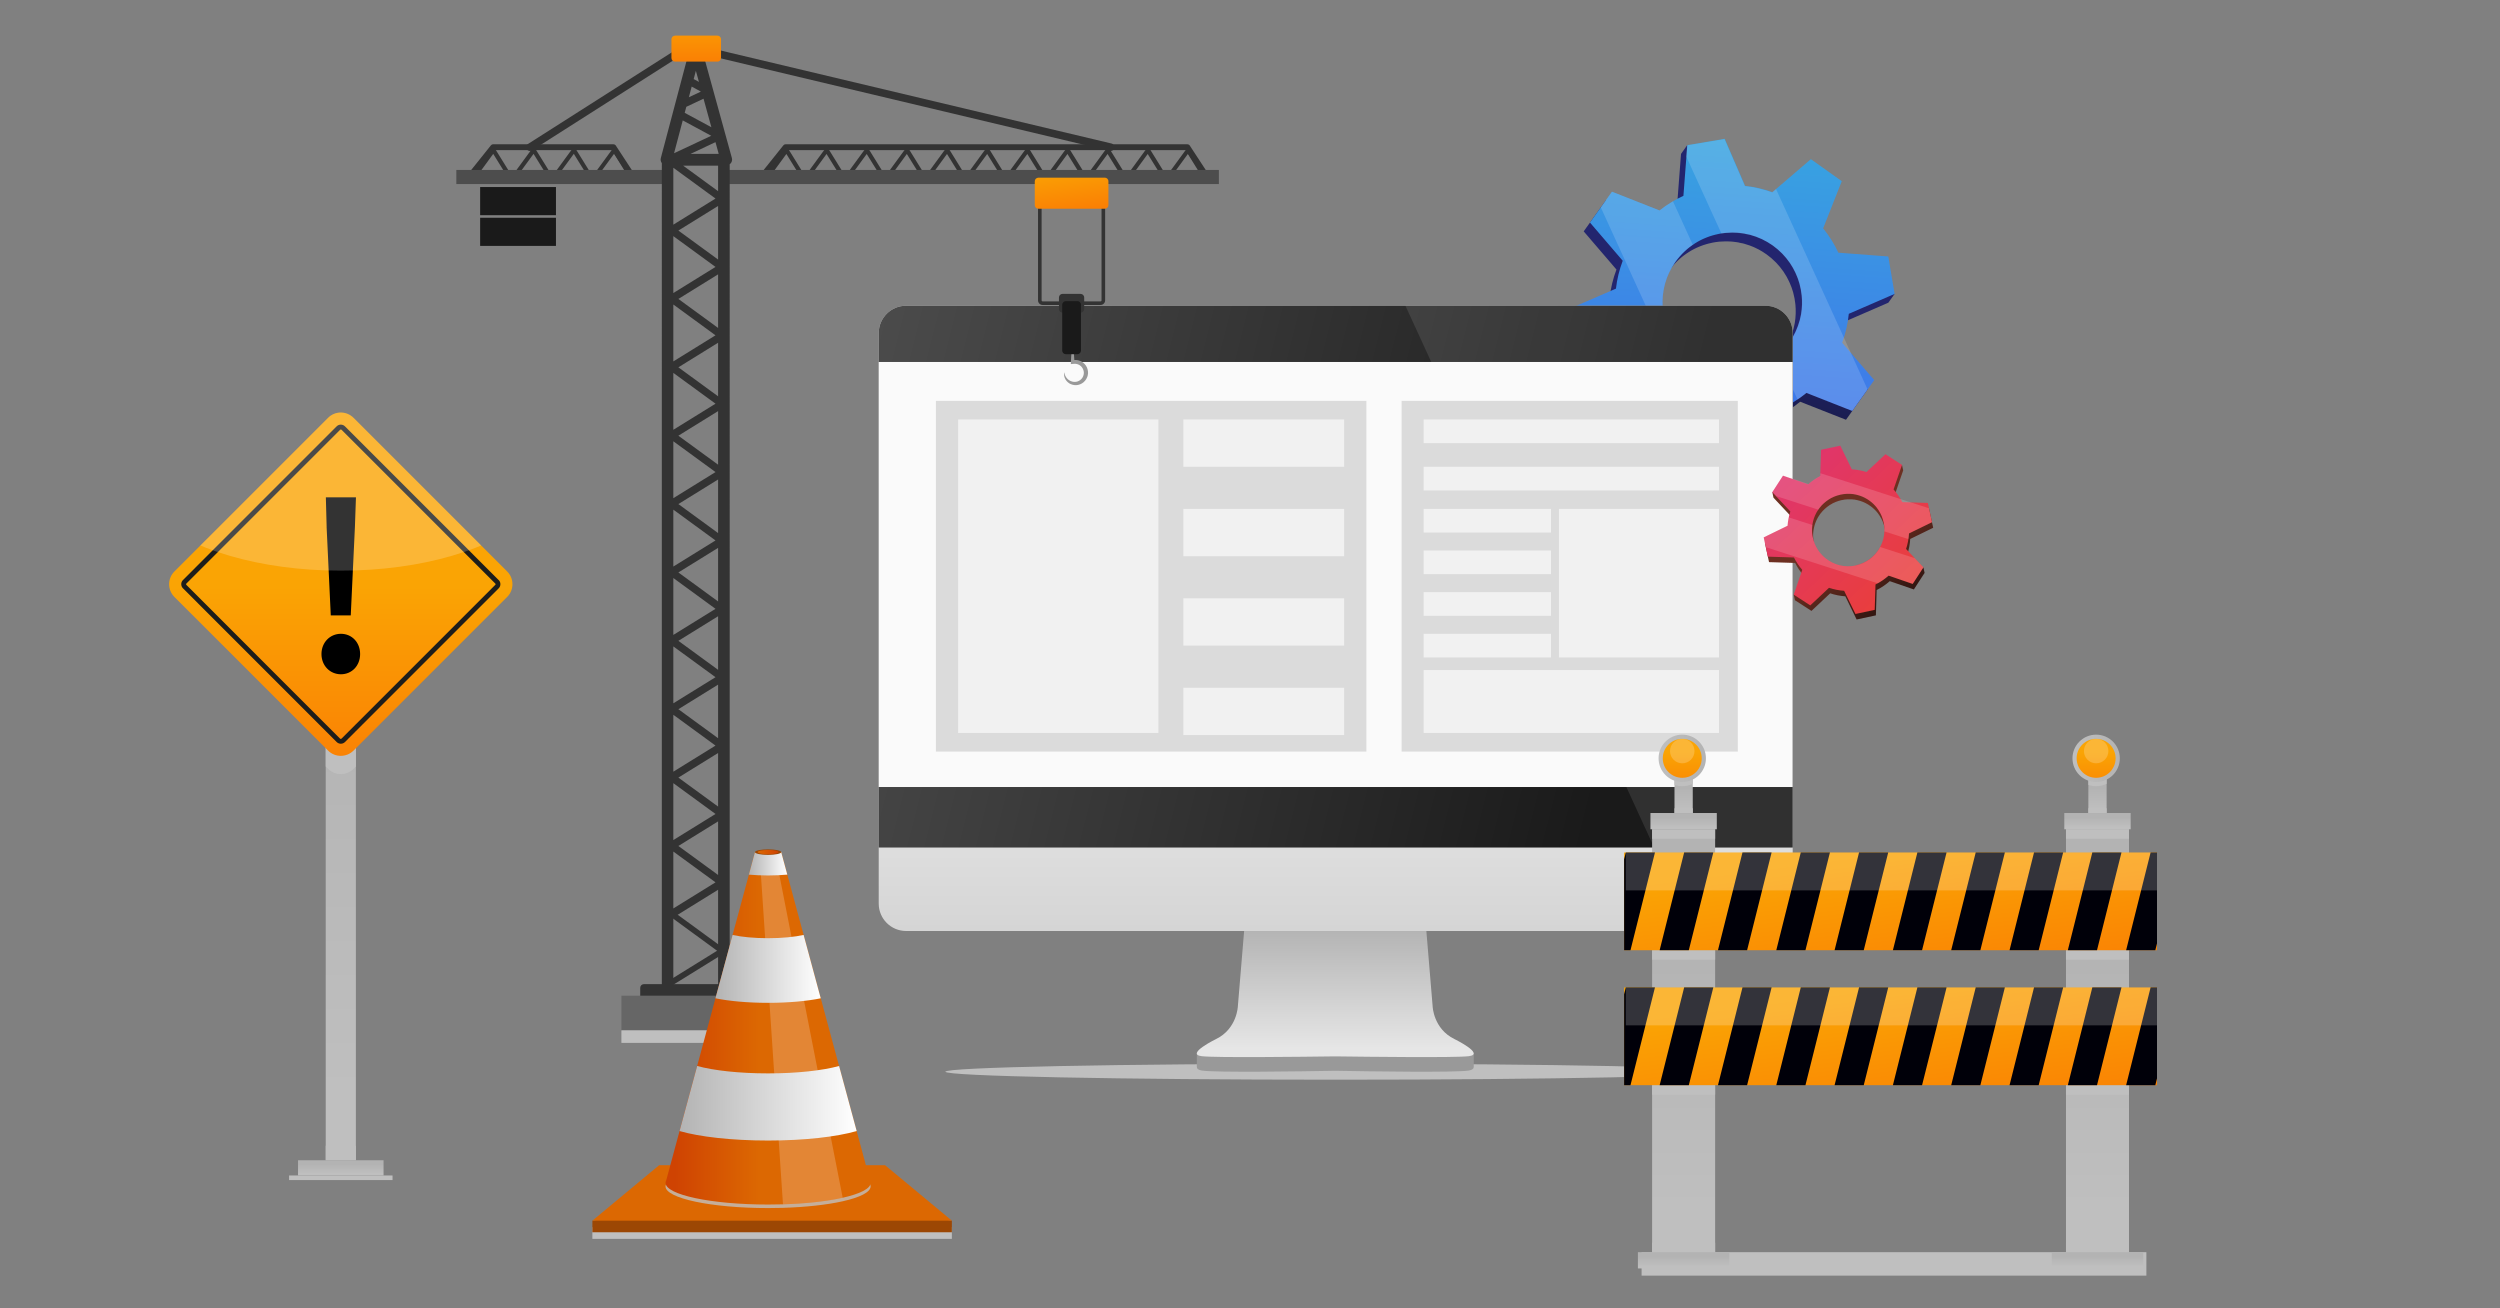 <svg xmlns="http://www.w3.org/2000/svg" xmlns:xlink="http://www.w3.org/1999/xlink" viewBox="0 0 793 415"><rect x="0" y="0" width="793" height="415" fill="#808080" stroke="none"/><defs><style>.cls-1{fill:url(#Degradado_sin_nombre_165-5);}.cls-2{fill:url(#Degradado_sin_nombre_181-3);}.cls-3{fill:url(#Degradado_sin_nombre_142);}.cls-4{fill:#fafafa;}.cls-5{fill:#dbdbdb;}.cls-6{fill:url(#Degradado_sin_nombre_165-2);}.cls-7{fill:url(#Degradado_sin_nombre_165-7);}.cls-8{fill:url(#Degradado_sin_nombre_155-2);}.cls-9{fill:url(#Degradado_sin_nombre_178-2);}.cls-10{fill:url(#Degradado_sin_nombre_212-3);}.cls-11{fill:url(#Degradado_sin_nombre_178);}.cls-12{fill:url(#Degradado_sin_nombre_155);}.cls-13{fill:url(#Degradado_sin_nombre_165-10);}.cls-14{fill:url(#Degradado_sin_nombre_165-12);}.cls-15{isolation:isolate;}.cls-16{fill:#dc6802;}.cls-17{fill:#4d4d4d;}.cls-18{fill:url(#Degradado_sin_nombre_165);}.cls-19{fill:url(#Degradado_sin_nombre_155-7);}.cls-20{opacity:.1;}.cls-20,.cls-21,.cls-22{fill:#fff;}.cls-23{fill:url(#Degradado_sin_nombre_165-3);}.cls-24{fill:url(#Degradado_sin_nombre_212-5);}.cls-25{fill:#000009;}.cls-26{opacity:.8;}.cls-26,.cls-27{fill:#bfbfbf;mix-blend-mode:multiply;}.cls-28{fill:url(#Degradado_sin_nombre_195);}.cls-29{fill:url(#Degradado_sin_nombre_165-6);}.cls-30{fill:url(#Degradado_sin_nombre_165-9);}.cls-31{fill:url(#Degradado_sin_nombre_332-5);}.cls-32{fill:#333;}.cls-33{fill:url(#Degradado_sin_nombre_165-8);}.cls-34{fill:url(#Degradado_sin_nombre_332-4);}.cls-35{fill:url(#Degradado_sin_nombre_155-4);}.cls-36{fill:url(#Degradado_sin_nombre_155-6);}.cls-37{fill:url(#Degradado_sin_nombre_212-2);}.cls-38{fill:url(#Degradado_sin_nombre_181-2);}.cls-39{fill:url(#Degradado_sin_nombre_155-3);}.cls-40{fill:#9c4704;}.cls-41{fill:url(#Degradado_sin_nombre_332-3);}.cls-21{opacity:.2;}.cls-42{fill:url(#Degradado_sin_nombre_181);}.cls-22{opacity:.15;}.cls-43{fill:url(#Degradado_sin_nombre_332);}.cls-44{fill:#999;}.cls-45{fill:url(#Degradado_sin_nombre_212-4);}.cls-46{fill:url(#Degradado_sin_nombre_212);}.cls-47{fill:url(#Degradado_sin_nombre_4);}.cls-48{fill:none;stroke:#333;stroke-linecap:round;stroke-linejoin:round;stroke-width:1.85px;}.cls-49{fill:url(#Degradado_sin_nombre_331);}.cls-50{fill:url(#Degradado_sin_nombre_165-4);}.cls-51{fill:#f1f1f1;}.cls-52{fill:url(#Degradado_sin_nombre_155-5);}.cls-53{fill:#1a1a1a;}.cls-54{fill:url(#Degradado_sin_nombre_144);}.cls-55{fill:url(#Degradado_sin_nombre_165-11);}.cls-56{fill:url(#Degradado_sin_nombre_332-2);}.cls-57{fill:#666;}.cls-58{fill:#1d1d1b;}</style><linearGradient id="Degradado_sin_nombre_212" x1="371.46" y1="-370.98" x2="396.16" y2="-316.01" gradientTransform="translate(29.46 189.79) rotate(35.45)" gradientUnits="userSpaceOnUse"><stop offset="0" stop-color="#23256e"></stop><stop offset="1" stop-color="#0c0f1f"></stop></linearGradient><linearGradient id="Degradado_sin_nombre_212-2" x1="388.9" y1="-378.82" x2="413.61" y2="-323.82" xlink:href="#Degradado_sin_nombre_212"></linearGradient><linearGradient id="Degradado_sin_nombre_212-3" x1="374.78" y1="-372.48" x2="399.49" y2="-317.48" xlink:href="#Degradado_sin_nombre_212"></linearGradient><linearGradient id="Degradado_sin_nombre_212-4" x1="373.91" y1="-372.07" x2="398.59" y2="-317.12" xlink:href="#Degradado_sin_nombre_212"></linearGradient><linearGradient id="Degradado_sin_nombre_212-5" x1="373.12" y1="-371.75" x2="397.84" y2="-316.72" xlink:href="#Degradado_sin_nombre_212"></linearGradient><linearGradient id="Degradado_sin_nombre_195" x1="337.94" y1="-429.44" x2="393.55" y2="-337.74" gradientTransform="translate(29.46 189.79) rotate(35.45)" gradientUnits="userSpaceOnUse"><stop offset="0" stop-color="#37a8e0"></stop><stop offset="1" stop-color="#4070ea"></stop></linearGradient><linearGradient id="Degradado_sin_nombre_155" x1="220.85" y1="4.79" x2="220.85" y2="19.5" gradientTransform="matrix(1, 0, 0, 1, 0, 0)" gradientUnits="userSpaceOnUse"><stop offset="0" stop-color="#faa404"></stop><stop offset="1" stop-color="#fa8004"></stop></linearGradient><linearGradient id="Degradado_sin_nombre_144" x1="423.54" y1="332.59" x2="423.54" y2="294.54" gradientTransform="matrix(1, 0, 0, 1, 0, 0)" gradientUnits="userSpaceOnUse"><stop offset="0" stop-color="#e6e6e6"></stop><stop offset="1" stop-color="#b3b3b3"></stop></linearGradient><linearGradient id="Degradado_sin_nombre_142" x1="423.68" y1="243.23" x2="423.68" y2="322.06" gradientTransform="matrix(1, 0, 0, 1, 0, 0)" gradientUnits="userSpaceOnUse"><stop offset="0" stop-color="#e6e6e6"></stop><stop offset="1" stop-color="#ccc"></stop></linearGradient><linearGradient id="Degradado_sin_nombre_4" x1="517.95" y1="207.55" x2="257.01" y2="141.99" gradientTransform="matrix(1, 0, 0, 1, 0, 0)" gradientUnits="userSpaceOnUse"><stop offset="0" stop-color="#1a1a1a"></stop><stop offset="1" stop-color="#4d4d4d"></stop></linearGradient><linearGradient id="Degradado_sin_nombre_165" x1="534.05" y1="256.76" x2="534.05" y2="249.87" gradientTransform="matrix(1, 0, 0, 1, 0, 0)" gradientUnits="userSpaceOnUse"><stop offset="0" stop-color="#bfbfbf"></stop><stop offset="1" stop-color="#b3b3b3"></stop></linearGradient><linearGradient id="Degradado_sin_nombre_165-2" y1="383.29" y2="298.5" xlink:href="#Degradado_sin_nombre_165"></linearGradient><linearGradient id="Degradado_sin_nombre_165-3" y1="401.82" y2="398.55" xlink:href="#Degradado_sin_nombre_165"></linearGradient><linearGradient id="Degradado_sin_nombre_165-4" x1="534.05" y1="262.52" x2="534.05" y2="259.25" xlink:href="#Degradado_sin_nombre_165"></linearGradient><linearGradient id="Degradado_sin_nombre_165-5" x1="526.1" y1="240.54" x2="541.13" y2="240.54" xlink:href="#Degradado_sin_nombre_165"></linearGradient><linearGradient id="Degradado_sin_nombre_155-2" x1="533.62" y1="238.66" x2="533.62" y2="252.56" xlink:href="#Degradado_sin_nombre_155"></linearGradient><linearGradient id="Degradado_sin_nombre_165-6" x1="665.33" x2="665.33" xlink:href="#Degradado_sin_nombre_165"></linearGradient><linearGradient id="Degradado_sin_nombre_165-7" x1="665.33" y1="383.29" x2="665.33" y2="298.5" xlink:href="#Degradado_sin_nombre_165"></linearGradient><linearGradient id="Degradado_sin_nombre_165-8" x1="665.33" y1="401.82" x2="665.33" y2="398.55" xlink:href="#Degradado_sin_nombre_165"></linearGradient><linearGradient id="Degradado_sin_nombre_165-9" x1="665.33" y1="262.52" x2="665.33" y2="259.25" xlink:href="#Degradado_sin_nombre_165"></linearGradient><linearGradient id="Degradado_sin_nombre_165-10" x1="657.38" y1="240.54" x2="672.41" y2="240.54" xlink:href="#Degradado_sin_nombre_165"></linearGradient><linearGradient id="Degradado_sin_nombre_155-3" x1="664.89" y1="238.66" x2="664.89" y2="252.56" xlink:href="#Degradado_sin_nombre_155"></linearGradient><linearGradient id="Degradado_sin_nombre_155-4" x1="597.67" y1="313.25" x2="603.7" y2="359.5" xlink:href="#Degradado_sin_nombre_155"></linearGradient><linearGradient id="Degradado_sin_nombre_155-5" x1="597.67" y1="270.44" x2="603.7" y2="316.68" xlink:href="#Degradado_sin_nombre_155"></linearGradient><linearGradient id="Degradado_sin_nombre_165-11" x1="108.1" y1="346.88" x2="108.1" y2="217.84" xlink:href="#Degradado_sin_nombre_165"></linearGradient><linearGradient id="Degradado_sin_nombre_165-12" x1="108.1" y1="372.36" x2="108.1" y2="369.3" xlink:href="#Degradado_sin_nombre_165"></linearGradient><linearGradient id="Degradado_sin_nombre_155-6" x1="108.1" y1="185.91" x2="108.1" y2="244.45" xlink:href="#Degradado_sin_nombre_155"></linearGradient><linearGradient id="Degradado_sin_nombre_155-7" x1="338.83" y1="52.37" x2="340.56" y2="66.65" xlink:href="#Degradado_sin_nombre_155"></linearGradient><linearGradient id="Degradado_sin_nombre_332" x1="580.01" y1="480.46" x2="592.83" y2="509.02" gradientTransform="translate(-79.61 -176.73) rotate(-12.1)" gradientUnits="userSpaceOnUse"><stop offset="0" stop-color="#6d2f21"></stop><stop offset="1" stop-color="#1e0d0b"></stop></linearGradient><linearGradient id="Degradado_sin_nombre_332-2" x1="589.06" y1="476.4" x2="601.89" y2="504.96" xlink:href="#Degradado_sin_nombre_332"></linearGradient><linearGradient id="Degradado_sin_nombre_332-3" x1="581.73" y1="479.69" x2="594.56" y2="508.24" xlink:href="#Degradado_sin_nombre_332"></linearGradient><linearGradient id="Degradado_sin_nombre_332-4" x1="581.26" y1="479.88" x2="594.12" y2="508.49" xlink:href="#Degradado_sin_nombre_332"></linearGradient><linearGradient id="Degradado_sin_nombre_332-5" x1="580.88" y1="480.09" x2="593.68" y2="508.59" xlink:href="#Degradado_sin_nombre_332"></linearGradient><linearGradient id="Degradado_sin_nombre_331" x1="562.59" y1="450.1" x2="591.48" y2="497.73" gradientTransform="translate(-79.61 -176.73) rotate(-12.1)" gradientUnits="userSpaceOnUse"><stop offset="0" stop-color="#df3470"></stop><stop offset="1" stop-color="#e93e3d"></stop></linearGradient><linearGradient id="Degradado_sin_nombre_178" x1="240.82" y1="326.19" x2="213.92" y2="326.19" gradientTransform="matrix(1, 0, 0, 1, 0, 0)" gradientUnits="userSpaceOnUse"><stop offset="0" stop-color="#dc6802"></stop><stop offset="1" stop-color="#cf4302"></stop></linearGradient><linearGradient id="Degradado_sin_nombre_181" x1="237.54" y1="274" x2="249.73" y2="274" gradientTransform="matrix(1, 0, 0, 1, 0, 0)" gradientUnits="userSpaceOnUse"><stop offset="0" stop-color="#b3b3b3"></stop><stop offset="1" stop-color="#fff"></stop></linearGradient><linearGradient id="Degradado_sin_nombre_181-2" x1="226.93" y1="307.33" x2="260.34" y2="307.33" xlink:href="#Degradado_sin_nombre_181"></linearGradient><linearGradient id="Degradado_sin_nombre_181-3" x1="215.54" y1="349.95" x2="271.73" y2="349.95" xlink:href="#Degradado_sin_nombre_181"></linearGradient><linearGradient id="Degradado_sin_nombre_178-2" x1="240.35" y1="270.29" x2="246.92" y2="270.29" xlink:href="#Degradado_sin_nombre_178"></linearGradient></defs><g class="cls-15"><g id="OBJECTS"><g><g><g><path class="cls-46" d="M585.54,133.16l6.98-9.8-10.17-11.85c1.1-2.99,1.8-6.08,2.1-9.18l14.53-6.31,1.99-2.8-2.56-.59-1.43-8.48-15.84-1.21c-1.27-2.73-2.88-5.32-4.83-7.71l5.91-14.97-9.8-6.98-12.21,10.47c-2.82-1.03-5.72-1.7-8.64-2.01h-.01l-6.47-14.92-7.8,1.31-2.08-2.11-1.99,2.8-1.23,16.08c-2.67,1.22-5.22,2.77-7.57,4.64l-15.09-5.95-6.98,9.8,10.39,12.11c-1.09,2.88-1.81,5.85-2.15,8.84l-11.01,4.78-1.69-1.2-1.99,2.8,2,11.87,15.65,1.19c1.27,2.85,2.9,5.57,4.88,8.05l-5.78,14.65,9.8,6.98,11.75-10.09c3.05,1.17,6.2,1.92,9.38,2.25l6.21,14.29,11.87-2,1.99-2.8-1.69-1.2,.87-11.41c2.9-1.31,5.66-3.01,8.19-5.07l14.53,5.72Zm-26.75-53.49c.13,.08,.26,.15,.38,.23,.05,.03,.1,.07,.15,.1-.19-.12-.38-.24-.58-.35l.04,.02Zm-1.21-.68c.13,.07,.26,.14,.39,.21,.12,.07,.24,.14,.36,.21-.4-.22-.8-.43-1.21-.63,.15,.07,.31,.14,.46,.22Zm-1.51-.7c.08,.03,.17,.07,.25,.1,.09,.04,.18,.09,.28,.13-.43-.19-.86-.37-1.29-.53,.26,.1,.51,.19,.77,.3Zm-1.42-.54c.07,.03,.15,.05,.22,.08-.56-.2-1.13-.38-1.7-.53,.49,.13,.98,.28,1.47,.45Zm-2.98-.79h.06c.35,.08,.69,.17,1.03,.25-.44-.11-.88-.2-1.32-.28,.07,.01,.15,.02,.22,.03Zm-4.46-.39c-.58,0-1.16,.03-1.73,.08h0c.58-.05,1.15-.08,1.73-.08Zm7.37,43.06c-.27,.09-.54,.18-.81,.26l-.09,.03c-.29,.08-.58,.16-.87,.24h0c.62-.15,1.23-.33,1.83-.54l-.05,.02Zm1.84-.71l-.04,.02c-.28,.12-.56,.24-.85,.34h0c-.25,.1-.5,.19-.76,.28,.56-.19,1.11-.41,1.66-.65h0Zm.87-.41c-.28,.13-.55,.26-.83,.39,.55-.24,1.1-.51,1.63-.8-.26,.14-.53,.28-.8,.42Zm1.7-.93s0,0,0,0c-.05,.03-.1,.06-.15,.09-.22,.13-.43,.25-.65,.37,.53-.29,1.05-.61,1.56-.95-.25,.17-.51,.33-.76,.49Zm2.24-1.57c-.2,.16-.4,.32-.61,.47-.06,.04-.12,.08-.17,.13-.17,.12-.34,.24-.51,.35,.46-.31,.91-.64,1.35-.99l-.05,.04Zm1.02-.86c-.1,.09-.21,.19-.32,.28-.15,.13-.3,.26-.46,.39,.36-.29,.7-.6,1.04-.92-.09,.08-.17,.17-.26,.26Zm1.92-1.95c-.1,.11-.2,.22-.29,.33-.13,.15-.27,.3-.41,.44-.1,.1-.2,.19-.3,.29,.34-.35,.69-.7,1.01-1.07v.02Zm.26-.33s-.08,.1-.12,.15c.16-.19,.32-.38,.47-.58-.16,.2-.32,.4-.49,.6-.04,.04-.07,.09-.11,.13-.33,.39-.68,.75-1.04,1.1-.21,.21-.41,.41-.63,.61-.36,.33-.71,.66-1.09,.96l-.03,.02s-.08,.06-.11,.09c-.45,.36-.92,.71-1.4,1.03-.03,.02-.07,.05-.1,.07h-.02c-.53,.37-1.07,.7-1.63,1h-.02l-.02,.02c-.55,.3-1.11,.58-1.69,.83h-.01c-.55,.25-1.11,.46-1.67,.66-.04,.01-.08,.03-.12,.04h0c-.6,.21-1.22,.39-1.84,.54-.4,.1-.8,.19-1.21,.26-.74,.13-1.49,.24-2.24,.31,.38-.03,.76-.07,1.14-.13-.77,.11-1.55,.17-2.33,.2h0c-.49,.01-.98,0-1.47-.01-.17,0-.34-.01-.51-.02-.4-.02-.81-.06-1.21-.1-.08,0-.17-.01-.25-.02,.08,.01,.16,.01,.24,.02-.47-.05-.95-.12-1.42-.2-3.11-.56-6.14-1.8-8.88-3.75-5.6-3.98-8.78-10.09-9.23-16.45-.04-.53-.05-1.06-.05-1.6,0-.12,0-.24,0-.36,0-.52,.04-1.04,.08-1.55,.01-.12,.02-.25,.04-.37,.05-.53,.13-1.05,.22-1.57,.02-.09,.04-.19,.06-.28,.1-.53,.22-1.07,.36-1.59,0-.03,.01-.06,.02-.09,.15-.55,.33-1.09,.52-1.63,.03-.09,.06-.18,.09-.27,.19-.52,.41-1.03,.65-1.54,.05-.1,.09-.19,.14-.29,.24-.51,.51-1.01,.79-1.5,.04-.07,.09-.15,.13-.22,.31-.52,.63-1.03,.99-1.53,.22-.31,.44-.6,.67-.89,.08-.1,.16-.2,.25-.3,.15-.19,.3-.37,.46-.55,.1-.12,.21-.23,.31-.34,.14-.16,.29-.32,.43-.47,.12-.12,.24-.23,.35-.35,.14-.14,.28-.28,.42-.41,.13-.12,.26-.24,.4-.36,.13-.12,.27-.24,.4-.36,.14-.12,.29-.24,.44-.36,.13-.11,.26-.21,.39-.31,.16-.12,.32-.24,.48-.35,.12-.09,.25-.18,.37-.27,.17-.12,.35-.24,.53-.35,.12-.08,.23-.15,.35-.23,.19-.12,.38-.23,.57-.35,.11-.06,.21-.13,.32-.19,.21-.12,.42-.23,.63-.34,.1-.05,.19-.1,.29-.15,.22-.11,.45-.22,.68-.33,.08-.04,.16-.08,.25-.11,.24-.11,.49-.21,.74-.31,.07-.03,.13-.05,.2-.08,.26-.1,.53-.2,.8-.3,.05-.02,.1-.04,.15-.05,.28-.1,.57-.19,.86-.27l.1-.03c.3-.09,.61-.17,.92-.25h.05c.32-.09,.65-.16,.98-.23h0c.64-.13,1.28-.22,1.93-.29h0c.1-.01,.22-.02,.32-.03h.01c.58-.05,1.16-.08,1.74-.08,.21,0,.41,0,.62,0,.38,0,.76,.02,1.15,.04,.23,.02,.46,.04,.69,.06,.37,.04,.75,.08,1.12,.14,.21,.03,.43,.06,.64,.1,.47,.08,.94,.19,1.4,.3,.11,.03,.22,.05,.33,.08,.58,.15,1.16,.34,1.73,.54h.01c.12,.05,.23,.1,.34,.14,.46,.17,.91,.36,1.36,.56,.16,.07,.32,.15,.48,.23,.42,.21,.84,.42,1.26,.66,.13,.07,.26,.14,.38,.22,.2,.12,.4,.24,.6,.37,.3,.19,.6,.39,.9,.6,.03,.02,.05,.03,.08,.05l.03,.02c.48,.35,.94,.71,1.39,1.09,.07,.06,.15,.12,.22,.19,.43,.37,.83,.75,1.23,1.15,.08,.08,.16,.16,.24,.24,.38,.4,.75,.81,1.1,1.23,.06,.07,.12,.15,.18,.23,.35,.43,.69,.88,1,1.33l.06,.09c.31,.45,.59,.91,.86,1.38,.05,.09,.11,.18,.16,.28,.25,.45,.49,.92,.71,1.39,.06,.12,.11,.24,.17,.37,.21,.46,.4,.93,.58,1.41,.05,.12,.09,.25,.13,.37,.16,.45,.3,.9,.43,1.36,.34,1.23,.57,2.5,.7,3.77h0c.19,1.92,.13,3.86-.18,5.78v.03c-.1,.59-.23,1.18-.38,1.76-.02,.08-.04,.15-.06,.23-.15,.55-.32,1.1-.51,1.64-.03,.1-.07,.2-.11,.3-.2,.53-.41,1.06-.65,1.58-.04,.1-.09,.19-.13,.28-.25,.53-.52,1.05-.82,1.57-.04,.07-.08,.14-.13,.21-.31,.53-.65,1.06-1.01,1.57l-.02,.02c-.13,.18-.26,.35-.4,.53-.06,.08-.13,.17-.19,.25h0s-.02,.03-.04,.05c-.14,.18-.28,.35-.43,.52Z"></path><path class="cls-37" d="M564.92,112.3s-.08,.09-.11,.14c.04-.05,.08-.09,.11-.14h0Z"></path><path class="cls-10" d="M546.68,120.78c.49,.02,.98,.03,1.47,.01h0c-.5,.01-.99,0-1.49-.01h.02Z"></path><path class="cls-45" d="M546.18,120.76c.16,0,.32,.02,.48,.02-.16,0-.32-.01-.48-.02Z"></path><path class="cls-24" d="M544.95,120.65h0c.4,.05,.81,.08,1.21,.1h.02c-.41-.02-.82-.06-1.23-.1Z"></path></g><path class="cls-28" d="M587.53,130.37l6.98-9.8-10.17-11.85c1.1-2.99,1.8-6.08,2.1-9.18l14.53-6.31-2-11.87-15.84-1.21c-1.27-2.73-2.88-5.32-4.83-7.71l5.91-14.97-9.8-6.98-12.21,10.47c-2.82-1.03-5.72-1.7-8.64-2.01h-.01l-6.47-14.92-11.87,2-1.23,16.08c-2.67,1.22-5.22,2.77-7.57,4.64l-15.09-5.95-6.98,9.8,10.39,12.11c-1.09,2.88-1.81,5.85-2.15,8.84l-14.69,6.38,2,11.87,15.65,1.19c1.27,2.85,2.9,5.57,4.88,8.05l-5.78,14.65,9.8,6.98,11.75-10.09c3.05,1.17,6.2,1.92,9.38,2.25l6.21,14.29,11.87-2,1.17-15.42c2.9-1.31,5.66-3.01,8.19-5.07l14.53,5.72Zm-50.89-16.46c-5.6-3.98-8.78-10.09-9.23-16.45-.04-.53-.05-1.06-.05-1.6,0-.12,0-.24,0-.36,0-.52,.04-1.04,.08-1.55,.01-.12,.02-.25,.04-.37,.05-.53,.13-1.05,.22-1.57,.02-.09,.04-.19,.06-.28,.1-.53,.22-1.07,.36-1.59,0-.03,.01-.06,.02-.09,.15-.55,.33-1.09,.52-1.63,.03-.09,.06-.18,.09-.27,.19-.52,.41-1.03,.65-1.54,.05-.1,.09-.19,.14-.29,.24-.51,.51-1.01,.79-1.5,.04-.07,.09-.15,.13-.22,.31-.52,.63-1.03,.99-1.53,.22-.31,.44-.6,.67-.89,.08-.1,.16-.2,.25-.3,.15-.19,.3-.37,.46-.55,.1-.12,.21-.23,.31-.34,.14-.16,.29-.32,.43-.47,.12-.12,.23-.23,.35-.35,.14-.14,.28-.28,.42-.41,.13-.12,.26-.24,.4-.36,.13-.12,.27-.24,.4-.36,.14-.12,.29-.24,.44-.36,.13-.11,.26-.21,.39-.31,.16-.12,.32-.24,.48-.35,.12-.09,.25-.18,.37-.27,.17-.12,.35-.24,.52-.35,.12-.08,.23-.15,.35-.23,.19-.12,.38-.23,.57-.35,.11-.06,.21-.13,.32-.19,.21-.12,.42-.23,.63-.34,.1-.05,.19-.1,.29-.15,.22-.11,.45-.22,.68-.33,.08-.04,.16-.08,.25-.11,.24-.11,.49-.21,.74-.31,.07-.03,.13-.05,.2-.08,.26-.1,.53-.2,.8-.3,.05-.02,.1-.04,.15-.05,.28-.1,.57-.19,.86-.27l.1-.03c.3-.09,.61-.17,.92-.25h.05c.32-.09,.65-.16,.98-.23h0c.64-.13,1.28-.22,1.93-.29h0c.1-.01,.22-.02,.32-.03h.01c.58-.05,1.15-.08,1.73-.09-.58,0-1.16,.03-1.73,.08,.58-.05,1.16-.08,1.74-.08,.21,0,.41,0,.62,0,.38,0,.76,.02,1.15,.04,.23,.02,.46,.04,.69,.06,.37,.04,.75,.08,1.12,.14,.21,.03,.43,.06,.64,.1,.47,.08,.94,.19,1.4,.3,.11,.03,.22,.05,.33,.08,.58,.15,1.16,.34,1.73,.54h.01c.12,.05,.23,.1,.34,.14,.46,.17,.91,.36,1.36,.56,.16,.07,.32,.15,.48,.23,.42,.21,.84,.42,1.26,.66,.13,.07,.26,.14,.38,.22,.53,.32,1.06,.65,1.58,1.02l.03,.02c.48,.35,.94,.71,1.39,1.09,.07,.06,.15,.12,.22,.19,.43,.37,.83,.75,1.23,1.15,.08,.08,.16,.16,.24,.24,.38,.4,.75,.81,1.1,1.23,.06,.07,.12,.15,.18,.23,.35,.43,.69,.88,1,1.33l.06,.09c.31,.45,.59,.91,.86,1.38,.05,.09,.11,.18,.16,.28,.25,.45,.49,.92,.71,1.39,.06,.12,.11,.24,.17,.37,.21,.46,.4,.93,.58,1.41,.04,.12,.09,.25,.13,.37,.16,.45,.3,.9,.43,1.36,.34,1.23,.57,2.5,.7,3.77h0c.19,1.92,.13,3.86-.18,5.78v.03c-.1,.59-.23,1.18-.38,1.76-.02,.08-.04,.15-.06,.23-.15,.55-.32,1.1-.51,1.64-.03,.1-.07,.2-.11,.3-.2,.53-.41,1.06-.65,1.58-.04,.1-.09,.19-.13,.28-.25,.53-.52,1.05-.82,1.57-.04,.07-.08,.14-.13,.21-.31,.53-.65,1.06-1.01,1.57l-.02,.02c-.38,.53-.78,1.03-1.19,1.52-.04,.04-.07,.09-.11,.13-.33,.39-.68,.75-1.04,1.1-.21,.21-.41,.41-.63,.61-.36,.33-.71,.66-1.09,.96l-.03,.02s-.08,.06-.11,.09c-.45,.36-.92,.71-1.4,1.03-.03,.02-.07,.05-.1,.07h-.02c-.53,.37-1.07,.7-1.63,1h-.02l-.02,.02c-.55,.3-1.11,.58-1.69,.83h-.01c-.55,.25-1.11,.46-1.67,.66-.04,.01-.08,.03-.12,.04h0c-.61,.21-1.22,.39-1.84,.54,.62-.15,1.23-.33,1.83-.54l-.05,.02c-.27,.09-.54,.18-.81,.26l-.09,.03c-.29,.08-.58,.16-.87,.24-.4,.1-.81,.19-1.21,.26-.74,.13-1.49,.24-2.24,.31,.38-.03,.76-.07,1.14-.13-.77,.11-1.55,.17-2.33,.2-1.54,.04-3.09-.07-4.62-.34-3.11-.56-6.14-1.8-8.88-3.75Zm30.23-4.36c-.14,.18-.28,.35-.43,.52-.04,.05-.08,.1-.12,.15,.41-.48,.8-.97,1.17-1.5-.2,.28-.41,.56-.62,.83Zm-.99,1.18c-.13,.15-.27,.3-.41,.44-.1,.1-.2,.19-.3,.29,.34-.35,.69-.7,1.01-1.07v.02c-.11,.11-.21,.22-.31,.33Zm-1.94,1.9c-.15,.13-.3,.26-.46,.39,.36-.29,.7-.6,1.04-.92-.09,.08-.17,.17-.26,.26-.1,.09-.21,.19-.32,.28Zm-1.32,1.05c-.06,.04-.12,.08-.17,.13-.17,.12-.34,.24-.51,.35,.46-.31,.91-.64,1.35-.99l-.05,.04c-.2,.16-.4,.32-.61,.47Zm-1.78,1.19c-.22,.13-.43,.25-.65,.37,.53-.29,1.05-.61,1.56-.95-.25,.17-.51,.33-.76,.49,0,0,0,0,0,0-.05,.03-.1,.06-.15,.09Zm-2.46,1.27c-.28,.12-.56,.24-.85,.34h0c-.25,.1-.5,.19-.76,.28,.56-.19,1.11-.41,1.66-.65h0l-.04,.02Zm.08-.04c.55-.24,1.1-.51,1.63-.8-.26,.14-.53,.28-.8,.42-.28,.13-.55,.26-.83,.39Zm-4.8-41.93h.06c.35,.08,.69,.17,1.03,.25-.44-.11-.88-.2-1.32-.28,.07,.01,.15,.02,.22,.03Zm-.9-.14c-.36-.05-.72-.1-1.08-.14,.36,.04,.72,.08,1.08,.14Zm-1.8-.2c-.37-.02-.74-.04-1.12-.04,.37,0,.74,.02,1.12,.04Zm5.68,1.13c.07,.03,.15,.05,.22,.08-.56-.2-1.13-.38-1.7-.53,.49,.13,.99,.28,1.47,.45Zm1.42,.54c.08,.03,.17,.07,.25,.1,.09,.04,.18,.09,.28,.13-.43-.19-.86-.37-1.29-.53,.26,.1,.51,.19,.77,.3Zm1.51,.7c.13,.07,.26,.14,.39,.21,.12,.07,.24,.14,.36,.21-.4-.22-.8-.43-1.21-.63,.15,.07,.31,.14,.46,.22Zm1.21,.68c.13,.08,.26,.15,.38,.23,.38,.24,.76,.49,1.14,.75-.51-.36-1.03-.69-1.56-1.01l.04,.02Zm-7.26,40.75c-.33,.06-.66,.12-1,.16,.33-.05,.67-.1,1-.16Zm-3.38,.37c-1.15,.04-2.3-.02-3.44-.16,1.14,.14,2.29,.19,3.44,.16Zm-3.65-.19c-.32-.04-.65-.09-.97-.15,.32,.06,.64,.11,.97,.15Z"></path><g><path class="cls-22" d="M592.45,123.46l-4.92,6.91-14.53-5.72c-.91,.74-1.85,1.44-2.81,2.09l-6.39-13.99c.06-.06,.13-.12,.2-.18h0c.09-.07,.17-.15,.25-.22,.05-.04,.09-.08,.13-.13,.04-.04,.09-.08,.13-.13,.01,0,.02,0,.02-.02,.21-.2,.42-.4,.62-.61,.14-.14,.29-.29,.43-.43-.09,.09-.18,.19-.26,.28,.05-.05,.1-.1,.15-.15,.07-.07,.14-.15,.21-.22h0c.06-.08,.13-.15,.19-.22l.3-.33h0v-.03c.05-.04,.08-.09,.12-.13v-.02c.22-.24,.41-.48,.61-.73h0c.2-.26,.39-.51,.57-.77l.02-.03c.36-.51,.69-1.03,1.01-1.57,.04-.07,.09-.14,.13-.21,.29-.52,.56-1.04,.82-1.57,.04-.1,.08-.19,.13-.29,.23-.52,.45-1.05,.65-1.58,.04-.1,.07-.2,.1-.29,.19-.55,.36-1.09,.51-1.64,.02-.08,.04-.15,.06-.23,.14-.58,.28-1.17,.37-1.76,0-.02,0-.03,0-.04,.32-1.91,.38-3.86,.18-5.78h0c-.13-1.27-.36-2.53-.7-3.76-.13-.46-.27-.91-.43-1.36-.05-.13-.09-.25-.13-.37-.17-.48-.37-.95-.58-1.41-.06-.13-.11-.25-.17-.37-.21-.47-.45-.93-.71-1.39-.05-.09-.11-.18-.16-.28-.27-.47-.56-.92-.87-1.38-.02-.02-.03-.06-.06-.08-.32-.46-.65-.91-1-1.33l-.19-.23c-.34-.42-.71-.83-1.1-1.23-.08-.09-.16-.16-.24-.24-.39-.4-.8-.78-1.23-1.15-.07-.06-.14-.12-.22-.19-.44-.37-.91-.74-1.39-1.08l-.03-.02c-.26-.18-.52-.36-.78-.52-.12-.08-.24-.16-.35-.23-.09-.05-.17-.1-.25-.15h-.02c-.05-.04-.1-.07-.15-.1h-.02c-.12-.09-.25-.16-.38-.23-.1-.06-.2-.11-.3-.16-.11-.06-.22-.12-.33-.18-.05-.03-.1-.06-.15-.09-.15-.08-.31-.15-.46-.22-.01,0-.02,0-.03,0-.15-.08-.31-.15-.47-.23,0,0-.01,0-.03,0-.05-.03-.11-.05-.17-.08,0,0-.03,0-.03-.01l-.44-.18h-.01c-.16-.08-.32-.14-.49-.2-.05-.02-.1-.04-.15-.05-.01,0-.03-.02-.05-.02-.12-.04-.23-.09-.35-.13h0s-.02,0-.03-.01c-.03-.01-.06-.02-.09-.03-.04-.02-.09-.03-.13-.05-.18-.06-.36-.12-.53-.17l-.08-.02c-.29-.09-.57-.17-.86-.26h-.01l-.33-.07s-.04-.01-.07-.02c-.21-.05-.42-.1-.63-.14,0,0-.01,0-.03,0,0,0-.01,0-.02,0-.22-.05-.43-.09-.64-.13,0,0-.01,0-.02,0-.21-.03-.42-.07-.64-.1-.01,0-.02,0-.03,0-.36-.06-.72-.1-1.08-.13,0,0-.01,0-.02,0-.24-.02-.46-.05-.69-.06,0,0,0,0-.01,0-.26-.02-.52-.03-.78-.04-.12,0-.24,0-.36,0-.2,0-.41-.02-.62-.02-.58,.01-1.16,.04-1.74,.09h-.01c-.11,0-.21,.02-.32,.04h0c-.34,.03-.68,.08-1.02,.13l-11.18-24.47,.27-3.51,11.87-2,6.47,14.92s0,0,.01,0c2.92,.32,5.81,.99,8.64,2.01l1.23-1.06,21.51,47.07,2.34,5.14,5.18,11.34Z"></path><path class="cls-22" d="M563.65,145.13l-11.87,2-6.21-14.29c-2.68-.28-5.35-.86-7.95-1.74l-29.85-65.33,3.54-4.97,15.09,5.95c1.36-1.08,2.78-2.05,4.25-2.91l6.3,13.8s-.08,.06-.13,.09c-.13,.09-.25,.18-.37,.27-.16,.12-.32,.23-.48,.36-.13,.1-.26,.2-.39,.31-.15,.12-.29,.23-.44,.35-.14,.12-.27,.24-.41,.36-.13,.12-.26,.24-.39,.36-.15,.14-.29,.27-.42,.42-.12,.11-.24,.23-.35,.35-.15,.15-.29,.31-.43,.46-.1,.12-.2,.22-.31,.34-.16,.18-.31,.37-.46,.56-.08,.1-.17,.19-.25,.29-.23,.29-.45,.59-.67,.89-.35,.5-.68,1.01-.99,1.53l-.13,.22c-.29,.49-.55,1-.79,1.5-.05,.1-.1,.19-.14,.29-.23,.51-.46,1.03-.65,1.54-.03,.08-.06,.18-.09,.26-.2,.54-.37,1.08-.52,1.63,0,.03-.02,.05-.03,.08-.14,.52-.26,1.06-.35,1.59-.02,.09-.04,.19-.06,.28-.09,.53-.16,1.05-.22,1.58-.01,.12-.03,.24-.04,.38-.05,.51-.07,1.03-.08,1.55,0,.12,0,.23,0,.35,0,.54,0,1.07,.05,1.6,.45,6.35,3.63,12.46,9.23,16.45,2.74,1.95,5.78,3.19,8.88,3.75h0c.39,.07,.79,.13,1.17,.18,.33,.04,.65,.07,.98,.1,.17,0,.35,.03,.53,.03,.64,.05,1.29,.05,1.94,.03,.4-.01,.79-.04,1.19-.07,.38-.03,.76-.07,1.14-.12,.02,0,.04-.01,.05,0,.33-.05,.66-.1,.99-.17h.06c.41-.08,.81-.17,1.21-.28,.1-.02,.18-.04,.26-.07h0l9.18,20.1-.59,7.75Z"></path></g></g><g><polyline class="cls-48" points="212.12 312.17 229.12 301.64 213.84 290.48"></polyline><path class="cls-32" d="M383.39,56.84l-5.92-9.56c-.12-.19-.32-.31-.55-.32-.22,0-.44,.09-.57,.28l-6.28,8.59s-.01,.02-.02,.04l-5.32-8.59c-.12-.19-.32-.31-.55-.32-.22,0-.44,.09-.57,.28l-6.28,8.59s-.01,.02-.02,.04l-5.32-8.59c-.12-.19-.32-.31-.55-.32-.22,0-.44,.09-.57,.28l-6.28,8.59s-.01,.02-.02,.04l-5.32-8.59c-.12-.19-.32-.31-.55-.32-.22,0-.44,.09-.57,.28l-6.28,8.59s-.01,.02-.02,.04l-5.32-8.59c-.12-.19-.32-.31-.55-.32-.22,0-.44,.09-.57,.28l-6.28,8.59s-.01,.02-.02,.04l-5.32-8.59c-.12-.19-.32-.31-.55-.32-.22,0-.44,.09-.57,.28l-6.28,8.59s-.01,.02-.02,.04l-5.32-8.59c-.12-.19-.33-.31-.55-.32-.22,0-.44,.09-.57,.28l-6.28,8.59-.02,.04-5.32-8.59c-.12-.19-.32-.31-.55-.32-.23,0-.44,.09-.57,.28l-6.28,8.59s-.02,.02-.02,.04l-5.32-8.59c-.12-.19-.32-.31-.55-.32-.23,0-.44,.09-.57,.28l-6.28,8.59s-.02,.02-.02,.04l-5.32-8.59c-.12-.19-.32-.31-.55-.32-.22,0-.44,.09-.57,.28l-6.28,8.59s-.02,.02-.02,.04l-5.32-8.59c-.12-.19-.32-.31-.55-.32-.22,0-.44,.09-.57,.28l-6.28,8.59c-.22,.3-.15,.73,.15,.94,.3,.22,.72,.16,.94-.14l5.68-7.79,5.39,8.71c.13,.2,.35,.32,.58,.32,.12,0,.25-.03,.36-.1,.3-.19,.4-.56,.25-.87,.18-.02,.36-.11,.48-.27l5.68-7.79,5.39,8.71c.13,.2,.35,.32,.58,.32,.12,0,.24-.03,.36-.1,.3-.19,.4-.56,.25-.87,.19-.02,.36-.11,.48-.27l5.68-7.79,5.39,8.71c.13,.2,.35,.32,.58,.32,.12,0,.24-.03,.35-.1,.3-.19,.4-.56,.25-.87,.18-.02,.36-.11,.48-.27l5.68-7.79,5.39,8.71c.12,.2,.35,.32,.57,.32,.12,0,.25-.03,.36-.1,.3-.19,.4-.56,.25-.87,.18-.02,.36-.11,.48-.27l5.69-7.79,5.39,8.71c.12,.2,.35,.32,.57,.32,.12,0,.24-.03,.36-.1,.3-.19,.4-.56,.25-.87,.19-.02,.36-.11,.48-.27l5.69-7.79,5.39,8.71c.13,.2,.35,.32,.57,.32,.12,0,.25-.03,.36-.1,.3-.19,.4-.56,.25-.87,.18-.02,.36-.11,.48-.27l5.69-7.79,5.39,8.71c.13,.2,.35,.32,.58,.32,.12,0,.24-.03,.35-.1,.3-.19,.4-.56,.25-.87,.18-.02,.36-.11,.47-.27l5.69-7.79,5.39,8.71c.13,.2,.35,.32,.58,.32,.12,0,.25-.03,.35-.1,.3-.19,.4-.56,.25-.87,.18-.02,.36-.11,.48-.27l5.68-7.79,5.39,8.71c.13,.2,.35,.32,.58,.32,.12,0,.24-.03,.35-.1,.3-.19,.4-.56,.25-.87,.19-.02,.36-.11,.48-.27l5.68-7.79,5.39,8.71c.13,.2,.35,.32,.58,.32,.12,0,.24-.03,.35-.1,.3-.19,.4-.56,.25-.87,.18-.02,.36-.11,.48-.27l5.69-7.79,5.39,8.71c.13,.2,.35,.32,.58,.32,.12,0,.24-.03,.36-.1,.32-.2,.41-.62,.22-.93Z"></path><polygon class="cls-48" points="200.75 56.14 148.87 56.14 156.43 46.69 194.57 46.69 200.75 56.14"></polygon><polygon class="cls-48" points="382.81 56.14 241.64 56.14 249.2 46.69 376.63 46.69 382.81 56.14"></polygon><path class="cls-32" d="M352.27,47.89c-.09,0-.19,0-.28-.03L220.71,16.63h-3.17l-48.78,31.07c-.56,.36-1.3,.2-1.66-.37-.36-.56-.19-1.3,.37-1.66l49.07-31.26c.19-.12,.42-.19,.65-.19h3.67c.09,0,.19,.01,.28,.03l131.42,31.27c.64,.15,1.04,.8,.89,1.45-.13,.55-.63,.92-1.17,.92Z"></path><rect class="cls-17" x="229.63" y="53.91" width="157" height="4.47"></rect><path class="cls-32" d="M201.33,56.84l-5.92-9.56c-.12-.19-.32-.31-.55-.32-.22,0-.44,.09-.57,.28l-6.28,8.59s-.03,.04-.04,.06l-5.34-8.62c-.12-.19-.32-.31-.55-.32-.22,0-.44,.09-.57,.28l-6.28,8.59s-.03,.04-.04,.06l-5.34-8.62c-.12-.19-.32-.31-.55-.32-.23,0-.44,.09-.57,.28l-6.28,8.59s-.03,.04-.04,.06l-5.34-8.62c-.12-.19-.32-.31-.55-.32-.22,0-.44,.09-.57,.28l-6.28,8.59c-.22,.3-.15,.73,.15,.94,.3,.22,.72,.16,.94-.14l5.69-7.79,5.39,8.71c.13,.2,.35,.32,.58,.32,.12,0,.25-.03,.36-.1,.3-.18,.4-.56,.25-.87,.2,0,.39-.1,.52-.28l5.69-7.79,5.39,8.71c.13,.2,.35,.32,.58,.32,.12,0,.24-.03,.36-.1,.3-.18,.4-.56,.25-.87,.2,0,.39-.1,.51-.28l5.68-7.79,5.39,8.71c.13,.2,.35,.32,.57,.32,.12,0,.25-.03,.36-.1,.3-.18,.4-.56,.25-.87,.2,0,.39-.1,.51-.28l5.69-7.79,5.39,8.71c.13,.2,.35,.32,.58,.32,.12,0,.24-.03,.35-.1,.32-.2,.42-.62,.22-.93Z"></path><rect class="cls-17" x="144.75" y="53.91" width="66.63" height="4.47"></rect><rect class="cls-53" x="152.3" y="59.33" width="24.05" height="8.93"></rect><rect class="cls-53" x="152.3" y="69.07" width="24.05" height="8.93"></rect><path class="cls-32" d="M232.16,50.14l-9.7-35.2c-.22-.8-.94-1.35-1.77-1.35h0c-.83,0-1.55,.57-1.76,1.36l-8.96,33.83h-.04v.15l-.32,1.22c-.15,.57-.01,1.15,.32,1.59V317.66h21.53V52.11c.6-.43,.91-1.21,.7-1.97Zm-11.43-27.68l.97,3.52-1.66-.9,.69-2.63Zm-1.33,5.01l2.92,1.58-3.81,1.79,.89-3.37Zm-1.7,6.41l5.46-2.57,2.49,9.05-8.46-4.57,.51-1.92Zm-1.14,4.31l9.04,4.88-11.79,5.54,2.76-10.42Zm10.39,6.9l1.02,3.71h-8.92l7.9-3.71Zm-13.37,225.02l13.38,9.77-13.38,8.28v-18.05Zm0-21.69l13.38,9.77-13.38,8.28v-18.05Zm0-21.69l13.38,9.77-13.38,8.28v-18.05Zm0-21.69l13.38,9.77-13.38,8.28v-18.05Zm0-21.69l13.38,9.77-13.38,8.28v-18.05Zm0-21.69l13.38,9.77-13.38,8.28v-18.05Zm0-21.69l13.38,9.77-13.38,8.28v-18.05Zm0-21.69l13.38,9.77-13.38,8.28v-18.05Zm0-21.69l13.38,9.77-13.38,8.28v-18.05Zm0-21.69l13.38,9.77-13.38,8.28v-18.05Zm0-21.69l13.38,9.77-13.38,8.28v-18.05Zm14.2,260.84h-14.2v-23.03l14.2-8.79v31.82Zm0-36.51l-12.6-9.2,12.6-7.8v17Zm0-21.69l-12.6-9.2,12.6-7.8v17Zm0-21.69l-12.6-9.2,12.6-7.8v17Zm0-21.69l-12.6-9.2,12.6-7.8v17Zm0-21.69l-12.6-9.2,12.6-7.8v17Zm0-21.69l-12.6-9.2,12.6-7.8v17Zm0-21.69l-12.6-9.2,12.6-7.8v17Zm0-21.69l-12.6-9.2,12.6-7.8v17Zm0-21.69l-12.6-9.2,12.6-7.8v17Zm0-21.69l-12.6-9.2,12.6-7.8v17Zm0-21.69l-11.08-8.09h11.08v8.09Z"></path><path class="cls-32" d="M204.21,312.17h32.98c.63,0,1.15,.51,1.15,1.15v9.16c0,.63-.51,1.14-1.14,1.14h-32.98c-.63,0-1.14-.51-1.14-1.14v-9.16c0-.63,.51-1.15,1.15-1.15Z"></path><rect class="cls-57" x="197.11" y="315.83" width="47.18" height="10.99"></rect><path class="cls-12" d="M214.13,11.3h13.44c.63,0,1.14,.51,1.14,1.14v5.96c0,.63-.51,1.15-1.15,1.15h-13.43c-.63,0-1.15-.51-1.15-1.15v-5.95c0-.63,.51-1.14,1.14-1.14Z"></path></g><g><path class="cls-27" d="M547.5,339.95c0,1.4-55.43,2.53-123.81,2.53s-123.81-1.13-123.81-2.53,55.43-2.53,123.81-2.53,123.81,1.13,123.81,2.53Z"></path><g><path class="cls-44" d="M467.46,334.1h-87.83v4.32h0c.01,.55,.44,.97,1.53,1.15,4.2,.7,31.87,.27,42.39,.08,10.52,.19,38.18,.62,42.39-.08,1.08-.18,1.51-.6,1.53-1.15h0v-4.32Z"></path><path class="cls-54" d="M461.37,329.6c-6.73-3.26-6.94-10.42-6.94-10.42l-2.17-26.04-.22-7.81h-57l-.22,7.81-2.17,26.04s-.22,7.16-6.94,10.42c0,0-9.76,4.77-4.56,5.42,4.2,.53,31.87,.2,42.39,.06,10.52,.14,38.18,.47,42.39-.06,5.21-.65-4.56-5.42-4.56-5.42Z"></path><path class="cls-3" d="M287.41,96.98h272.55c4.79,0,8.68,3.89,8.68,8.68v180.97c0,4.79-3.89,8.68-8.68,8.68H287.41c-4.79,0-8.68-3.89-8.68-8.68V105.66c0-4.79,3.89-8.68,8.68-8.68Z"></path><path class="cls-47" d="M568.64,105.66v163.17H278.73V105.66c0-4.8,3.88-8.68,8.68-8.68h272.55c4.8,0,8.68,3.88,8.68,8.68Z"></path><rect class="cls-4" x="278.73" y="114.82" width="289.9" height="134.82"></rect><path class="cls-20" d="M568.64,105.66v163.17h-43.95l-78.89-171.85h114.15c4.8,0,8.68,3.88,8.68,8.68Z"></path></g><g><g><rect class="cls-5" x="296.87" y="127.15" width="136.55" height="111.25"></rect><g><rect class="cls-51" x="303.92" y="133.05" width="63.53" height="99.44"></rect><g><rect class="cls-51" x="375.36" y="133.05" width="51" height="15.01"></rect><rect class="cls-51" x="375.36" y="161.42" width="51" height="15.01"></rect><rect class="cls-51" x="375.36" y="189.78" width="51" height="15.01"></rect><rect class="cls-51" x="375.36" y="218.15" width="51" height="15.01"></rect></g></g></g><g><rect class="cls-5" x="444.59" y="127.15" width="106.64" height="111.25"></rect><g><rect class="cls-51" x="451.58" y="133.05" width="93.69" height="7.51"></rect><rect class="cls-51" x="451.58" y="148.06" width="93.69" height="7.51"></rect><rect class="cls-51" x="451.58" y="212.54" width="93.69" height="19.95"></rect><rect class="cls-51" x="451.58" y="161.42" width="40.4" height="7.51"></rect><rect class="cls-51" x="451.58" y="174.62" width="40.4" height="7.51"></rect><rect class="cls-51" x="451.58" y="187.83" width="40.4" height="7.51"></rect><rect class="cls-51" x="451.58" y="201.04" width="40.4" height="7.51"></rect><rect class="cls-51" x="494.5" y="161.42" width="50.77" height="47.13"></rect></g></g></g></g><g><rect class="cls-27" x="520.71" y="397.19" width="160.12" height="7.44"></rect><g><g><g><rect class="cls-18" x="531.15" y="246.99" width="5.79" height="10.91"></rect><path class="cls-27" d="M536.94,246.99v1.61c-1,.51-2.13,.79-3.32,.79-.87,0-1.7-.15-2.47-.43v-1.97h5.79Z"></path><rect class="cls-6" x="524.05" y="263.05" width="19.99" height="134.13"></rect><rect class="cls-23" x="519.54" y="397.19" width="29.01" height="5.16"></rect><rect class="cls-50" x="523.52" y="257.89" width="21.05" height="5.16"></rect><rect class="cls-27" x="524.05" y="394.17" width="19.99" height="3.01"></rect><rect class="cls-27" x="524.05" y="344.22" width="19.99" height="3.01"></rect><rect class="cls-27" x="524.05" y="301.4" width="19.99" height="3.01"></rect><rect class="cls-27" x="524.05" y="263.05" width="19.99" height="3.01"></rect><rect class="cls-27" x="531.16" y="256.38" width="5.78" height="1.51"></rect><circle class="cls-1" cx="533.61" cy="240.54" r="7.51"></circle><path class="cls-8" d="M539.79,240.54c0,3.41-2.77,6.18-6.18,6.18s-6.18-2.77-6.18-6.18,2.77-6.18,6.18-6.18,6.18,2.77,6.18,6.18Z"></path><circle class="cls-21" cx="533.61" cy="238.24" r="3.88"></circle></g><g><rect class="cls-29" x="662.43" y="246.99" width="5.79" height="10.91"></rect><path class="cls-27" d="M668.22,246.99v1.61c-1,.51-2.13,.79-3.32,.79-.87,0-1.7-.15-2.47-.43v-1.97h5.79Z"></path><rect class="cls-7" x="655.33" y="263.05" width="19.99" height="134.13"></rect><rect class="cls-33" x="650.82" y="397.19" width="29.01" height="5.16"></rect><rect class="cls-30" x="654.8" y="257.89" width="21.05" height="5.16"></rect><rect class="cls-27" x="655.33" y="394.17" width="19.99" height="3.01"></rect><rect class="cls-27" x="655.33" y="344.22" width="19.99" height="3.01"></rect><rect class="cls-27" x="655.33" y="301.4" width="19.99" height="3.01"></rect><rect class="cls-27" x="655.33" y="263.05" width="19.99" height="3.01"></rect><rect class="cls-27" x="662.43" y="256.38" width="5.78" height="1.51"></rect><path class="cls-13" d="M672.41,240.54c0,4.15-3.36,7.51-7.51,7.51s-7.51-3.36-7.51-7.51,3.36-7.51,7.51-7.51,7.51,3.36,7.51,7.51Z"></path><path class="cls-39" d="M671.07,240.54c0,3.41-2.77,6.18-6.18,6.18s-6.18-2.77-6.18-6.18,2.77-6.18,6.18-6.18,6.18,2.77,6.18,6.18Z"></path><path class="cls-21" d="M668.78,238.24c0,2.15-1.74,3.88-3.88,3.88s-3.88-1.74-3.88-3.88,1.74-3.88,3.88-3.88,3.88,1.74,3.88,3.88Z"></path></g></g><g><g><g><rect class="cls-35" x="515.17" y="313.23" width="169.03" height="30.99"></rect><g><polygon class="cls-25" points="524.95 313.23 517.19 344.22 515.17 344.22 515.17 315.39 515.71 313.23 524.95 313.23"></polygon><polygon class="cls-25" points="543.46 313.23 535.69 344.22 526.44 344.22 534.21 313.23 543.46 313.23"></polygon><polygon class="cls-25" points="561.95 313.23 554.18 344.22 544.94 344.22 552.71 313.23 561.95 313.23"></polygon><polygon class="cls-25" points="580.45 313.23 572.69 344.22 563.44 344.22 571.2 313.23 580.45 313.23"></polygon><polygon class="cls-25" points="598.94 313.23 591.18 344.22 581.93 344.22 589.69 313.23 598.94 313.23"></polygon><polygon class="cls-25" points="617.45 313.23 609.68 344.22 600.43 344.22 608.19 313.23 617.45 313.23"></polygon><polygon class="cls-25" points="635.94 313.23 628.17 344.22 618.92 344.22 626.69 313.23 635.94 313.23"></polygon><polygon class="cls-25" points="654.43 313.23 646.67 344.22 637.43 344.22 645.19 313.23 654.43 313.23"></polygon><polygon class="cls-25" points="672.93 313.23 665.17 344.22 655.92 344.22 663.68 313.23 672.93 313.23"></polygon><polygon class="cls-25" points="684.2 313.23 684.2 342.06 683.66 344.22 674.41 344.22 682.17 313.23 684.2 313.23"></polygon></g></g><rect class="cls-21" x="515.71" y="313.23" width="168.49" height="12.01"></rect></g><g><g><rect class="cls-52" x="515.17" y="270.42" width="169.03" height="30.99"></rect><g><polygon class="cls-25" points="524.95 270.42 517.19 301.4 515.17 301.4 515.17 272.57 515.71 270.42 524.95 270.42"></polygon><polygon class="cls-25" points="543.46 270.42 535.69 301.4 526.44 301.4 534.21 270.42 543.46 270.42"></polygon><polygon class="cls-25" points="561.95 270.42 554.18 301.4 544.94 301.4 552.71 270.42 561.95 270.42"></polygon><polygon class="cls-25" points="580.45 270.42 572.69 301.4 563.44 301.4 571.2 270.42 580.45 270.42"></polygon><polygon class="cls-25" points="598.94 270.42 591.18 301.4 581.93 301.4 589.69 270.42 598.94 270.42"></polygon><polygon class="cls-25" points="617.45 270.42 609.68 301.4 600.43 301.4 608.19 270.42 617.45 270.42"></polygon><polygon class="cls-25" points="635.94 270.42 628.17 301.4 618.92 301.4 626.69 270.42 635.94 270.42"></polygon><polygon class="cls-25" points="654.43 270.42 646.67 301.4 637.43 301.4 645.19 270.42 654.43 270.42"></polygon><polygon class="cls-25" points="672.93 270.42 665.17 301.4 655.92 301.4 663.68 270.42 672.93 270.42"></polygon><polygon class="cls-25" points="684.2 270.42 684.2 299.25 683.66 301.4 674.41 301.4 682.17 270.42 684.2 270.42"></polygon></g></g><rect class="cls-21" x="515.71" y="270.42" width="168.49" height="12.01"></rect></g></g></g></g><g><g><g><g><rect class="cls-55" x="103.32" y="163.89" width="9.56" height="204.14"></rect><rect class="cls-27" x="103.33" y="363.44" width="9.56" height="4.59"></rect></g><path class="cls-27" d="M112.88,163.89v79.24l-.75,.75c-2.22,2.22-5.83,2.22-8.06,0l-.75-.75v-79.24h9.56Z"></path><rect class="cls-14" x="94.54" y="368.03" width="27.12" height="4.83"></rect><g><path class="cls-36" d="M160.88,189.34l-48,48-.75,.75c-2.23,2.22-5.84,2.22-8.06,0l-.75-.75-48.01-48c-2.22-2.22-2.22-5.84,0-8.06l8.25-8.25,40.51-40.5c2.22-2.23,5.83-2.23,8.06,0l40.5,40.5,8.25,8.25c2.22,2.22,2.22,5.84,0,8.06Z"></path><path class="cls-58" d="M158.16,183.99l-9.44-9.45-39.3-39.3c-.35-.35-.82-.55-1.32-.55s-.96,.2-1.32,.55l-39.3,39.3-9.44,9.45c-.73,.72-.73,1.9,0,2.62l45.29,45.3,3.46,3.46c.36,.35,.82,.54,1.32,.54s.97-.19,1.32-.54l3.47-3.47,45.29-45.29c.35-.35,.54-.81,.54-1.32s-.19-.96-.55-1.31Zm-1.07,1.54l-48.76,48.76s-.11,.09-.23,.09c-.12,0-.18-.05-.23-.09l-4.54-4.54-44.2-44.21c-.13-.13-.13-.33,0-.45l9.97-9.97,38.78-38.79c.05-.04,.12-.09,.23-.09,.13,0,.19,.05,.23,.09l38.78,38.79,9.97,9.97c.05,.04,.11,.11,.11,.22,0,.13-.05,.19-.09,.23Z"></path></g></g><path d="M108.14,201.04c3.46,0,6.09,2.72,6.09,6.42s-2.63,6.42-6.09,6.42-6.17-2.72-6.17-6.42,2.72-6.42,6.17-6.42Zm-4.53-33.91l-.25-9.38h9.55l-.33,9.38-1.32,28.07h-6.34l-1.32-28.07Z"></path><path class="cls-21" d="M152.63,173.02c-1.26,.53-2.56,1.04-3.91,1.52-.53,.2-1.06,.39-1.61,.57-9.72,3.3-21.46,5.4-34.23,5.82-1.58,.04-3.17,.07-4.78,.07s-3.19-.03-4.77-.07c-12.76-.42-24.51-2.52-34.24-5.82-.55-.18-1.09-.37-1.61-.57-1.35-.47-2.64-.99-3.91-1.52l40.51-40.5c2.22-2.23,5.83-2.23,8.06,0l40.5,40.5Z"></path></g><rect class="cls-27" x="91.7" y="372.86" width="32.81" height="1.46"></rect></g><g><path class="cls-32" d="M349.09,96.74h-18.37c-.81,0-1.46-.66-1.46-1.47V62.16c0-.81,.66-1.46,1.46-1.46h18.37c.81,0,1.46,.66,1.46,1.46v33.11c0,.81-.66,1.47-1.46,1.47Zm-18.37-34.89c-.18,0-.32,.14-.32,.32v33.11c0,.17,.14,.32,.32,.32h18.37c.18,0,.32-.15,.32-.32V62.16c0-.18-.14-.32-.32-.32h-18.37Z"></path><path class="cls-19" d="M329.37,56.35h21.07c.63,0,1.15,.51,1.15,1.15v7.56c0,.63-.51,1.15-1.15,1.15h-21.07c-.63,0-1.14-.51-1.14-1.14v-7.56c0-.63,.51-1.15,1.15-1.15Z"></path><path class="cls-44" d="M337.61,118.19c.04,.17,.06,.36,.12,.52,.03,.08,.05,.16,.08,.24,.03,.08,.06,.16,.1,.24,.14,.31,.34,.59,.55,.84,.21,.25,.47,.46,.74,.62,.27,.17,.56,.3,.86,.37,.04,0,.07,.02,.11,.03l.11,.02c.08,.01,.15,.03,.23,.04l.23,.02h.3s.03,0-.02,0h.04l.13-.02c.09-.01,.19-.02,.25-.03l.2-.04,.21-.07c.28-.1,.54-.24,.78-.41,.23-.18,.44-.38,.61-.61l.12-.18,.1-.19c.04-.06,.06-.13,.09-.19l.04-.1,.03-.1c.02-.07,.06-.13,.07-.2l.05-.21c.02-.14,.05-.28,.05-.42v-.13h0s0-.05,0,.02h0v-.08l-.02-.26c-.03-.12-.03-.24-.08-.38-.07-.27-.18-.54-.33-.78-.15-.24-.33-.46-.55-.65-.22-.19-.46-.34-.72-.46-.26-.12-.55-.19-.83-.23l-.22-.02h0s-.04,0,.03,0h-.39s-.06,.02-.1,.02c-.06,0-.13,.01-.19,.02l-.73,.06,.03-.62,.04-.8,.05-.8,.05-.8c.02-.27,.04-.53,.06-.8,.04-.53,.09-1.07,.15-1.6,.03-.27,.06-.53,.09-.8,.04-.26,.07-.53,.11-.8,.04,.27,.07,.53,.11,.8,.03,.27,.06,.53,.1,.8,.06,.53,.11,1.07,.15,1.6,.02,.27,.05,.53,.06,.8l.06,.8,.05,.8,.04,.8-.7-.55c.11-.03,.22-.05,.33-.07,.05-.01,.11-.02,.16-.03h.13l.13-.02h.12l.04-.02h.31c.41,.03,.83,.11,1.22,.26,.39,.15,.76,.36,1.09,.63,.33,.27,.61,.59,.84,.94,.23,.35,.4,.75,.51,1.16,.06,.2,.09,.43,.12,.66v.27l.02,.07v.02c0,.07,0,.02,0,.04h0v.21c-.02,.21-.06,.42-.1,.63l-.08,.3c-.03,.1-.07,.2-.11,.3-.16,.39-.37,.77-.64,1.08-.27,.32-.58,.6-.94,.83-.36,.22-.74,.38-1.14,.48l-.31,.06c-.11,.02-.21,.03-.32,.04-.12,.01-.2,0-.29,0h-.18c-.05,0-.02,0-.03,0h-.1c-.41-.03-.8-.14-1.17-.29-.09-.04-.19-.08-.28-.13l-.26-.14c-.16-.11-.33-.22-.47-.36-.29-.26-.55-.56-.74-.89-.19-.33-.33-.69-.4-1.05-.03-.18-.06-.36-.05-.55-.01-.18,.01-.36,.03-.54Z"></path><path class="cls-32" d="M337.04,93.22h5.72c.63,0,1.15,.51,1.15,1.15v3.66c0,.63-.51,1.14-1.14,1.14h-5.73c-.63,0-1.14-.51-1.14-1.14v-3.67c0-.63,.51-1.15,1.15-1.15Z"></path><path class="cls-53" d="M338.08,95.51h3.66c.63,0,1.15,.51,1.15,1.15v14.54c0,.63-.51,1.15-1.15,1.15h-3.67c-.63,0-1.14-.51-1.14-1.14v-14.54c0-.63,.51-1.15,1.15-1.15Z"></path></g><rect class="cls-27" x="197.11" y="326.82" width="47.18" height="3.98"></rect><g><g><path class="cls-43" d="M613.2,167.38l-1.31-6.11-8.1-.26c-.76-1.47-1.7-2.82-2.78-4.02l2.68-7.78-.37-1.74-1.12,.78-3.75-2.43-6.02,5.65c-1.49-.47-3.05-.76-4.65-.85l-3.66-7.51-6.11,1.31-.27,8.35c-1.38,.72-2.66,1.59-3.8,2.6h0l-7.99-2.75-2.23,3.45-1.54,.06,.37,1.74,5.73,6.11c-.47,1.45-.77,2.97-.88,4.53l-7.57,3.69,1.31,6.11,8.28,.26c.72,1.43,1.61,2.74,2.63,3.93l-2.03,5.9-1.05,.23,.37,1.75,5.25,3.4,5.94-5.58c1.54,.51,3.15,.84,4.8,.95l3.59,7.35,6.11-1.31,.25-8.04c1.52-.76,2.91-1.71,4.15-2.81l7.65,2.63,3.4-5.25-.37-1.74-1.05,.23-4.07-4.33c.52-1.57,.83-3.23,.93-4.92l7.29-3.56Zm-29.88-8.5c.07-.02,.15-.04,.22-.07,.03,0,.06-.01,.09-.02-.11,.03-.23,.06-.34,.1h.02Zm-.68,.22c.07-.03,.14-.05,.21-.08,.07-.02,.14-.04,.21-.07-.23,.07-.45,.16-.67,.24,.08-.03,.16-.07,.25-.1Zm-.8,.33s.08-.04,.13-.06c.05-.02,.1-.04,.15-.06-.22,.1-.44,.2-.66,.31,.13-.06,.25-.13,.38-.19Zm-.71,.35s.07-.04,.11-.06c-.27,.15-.54,.3-.8,.46,.22-.14,.45-.28,.69-.41Zm-1.35,.86l.03-.02c.15-.11,.3-.21,.45-.31-.19,.13-.39,.26-.57,.4,.03-.02,.06-.05,.09-.07Zm-1.71,1.57c-.2,.22-.39,.45-.58,.69h0c.18-.24,.37-.47,.58-.69Zm19.09,12.27c-.06,.13-.12,.27-.19,.4l-.02,.05c-.07,.14-.14,.28-.22,.42h0c.16-.29,.3-.59,.44-.89v.02Zm.36-.96v.02c-.06,.15-.11,.3-.17,.45h0c-.05,.13-.1,.26-.16,.39,.12-.28,.23-.57,.33-.86h0Zm.15-.48c-.05,.15-.09,.3-.14,.45,.1-.3,.19-.6,.26-.91-.04,.15-.08,.3-.12,.45Zm.24-.98h0s-.01,.06-.02,.09c-.03,.13-.05,.25-.08,.38,.07-.31,.14-.62,.18-.93-.02,.15-.05,.31-.08,.46Zm.19-1.41c0,.13-.02,.27-.03,.4,0,.04,0,.07-.01,.11-.01,.11-.03,.21-.04,.32,.04-.29,.07-.57,.09-.87v.03Zm.02-.69c0,.07,0,.15,0,.22,0,.1,0,.21-.01,.31,.01-.24,.01-.48,.01-.72,0,.06,0,.13,0,.19Zm-.07-1.42c0,.08,.02,.15,.02,.23,0,.1,.02,.21,.03,.31,0,.07,0,.14,0,.21-.01-.25-.03-.51-.06-.76h0Zm-.03-.21s0,.07,.01,.1c-.02-.13-.04-.26-.06-.38,.02,.13,.04,.26,.06,.4,0,.03,0,.06,.01,.09,.03,.26,.05,.52,.06,.78,0,.15,.01,.3,.01,.45,0,.25,0,.5-.01,.75v.02s0,.05,0,.08c-.02,.3-.05,.6-.1,.9,0,.02,0,.04,0,.06h0c-.05,.34-.11,.66-.19,.98h0v.02c-.08,.32-.17,.63-.28,.94h0c-.1,.3-.21,.59-.34,.88,0,.02-.02,.04-.03,.06h0c-.13,.31-.28,.6-.44,.9-.1,.19-.21,.37-.32,.56-.21,.33-.43,.65-.67,.97,.12-.16,.24-.32,.35-.48-.23,.33-.48,.66-.74,.96h0c-.17,.19-.34,.38-.52,.56-.06,.06-.12,.13-.19,.19-.15,.15-.3,.29-.46,.43-.03,.03-.06,.06-.1,.09,.03-.03,.06-.06,.09-.09-.19,.16-.38,.32-.58,.47-1.3,.99-2.84,1.72-4.55,2.09-3.49,.75-6.95-.17-9.54-2.23-.22-.17-.43-.35-.63-.54-.05-.04-.09-.08-.14-.13-.2-.18-.38-.38-.57-.58-.04-.05-.09-.1-.13-.15-.18-.21-.36-.42-.53-.63-.03-.04-.06-.08-.09-.12-.17-.23-.33-.46-.48-.7,0-.01-.02-.03-.03-.04-.16-.25-.3-.51-.44-.77-.02-.04-.05-.09-.07-.13-.13-.26-.25-.52-.36-.79-.02-.05-.04-.1-.06-.16-.11-.27-.21-.55-.3-.83-.01-.04-.03-.09-.04-.13-.09-.3-.17-.6-.24-.92-.04-.19-.08-.38-.11-.57-.01-.07-.02-.13-.03-.2-.02-.12-.04-.25-.05-.37,0-.08-.01-.16-.02-.24-.01-.11-.02-.22-.03-.33,0-.09,0-.17-.01-.26,0-.1,0-.2-.01-.3,0-.09,0-.19,0-.28,0-.09,0-.19,0-.28,0-.1,.01-.19,.02-.29,0-.09,0-.17,.02-.26,0-.1,.02-.21,.03-.31,0-.08,.02-.16,.03-.24,.01-.11,.03-.22,.05-.32,.01-.07,.02-.14,.04-.21,.02-.11,.04-.23,.07-.34,.01-.06,.03-.12,.04-.19,.03-.12,.06-.24,.09-.36,.01-.05,.03-.11,.04-.16,.04-.13,.07-.25,.11-.37,.01-.04,.03-.09,.04-.13,.04-.13,.09-.26,.14-.39,.01-.04,.03-.07,.04-.11,.05-.14,.11-.27,.17-.41l.03-.08c.06-.14,.13-.28,.2-.42l.02-.05c.07-.15,.15-.29,.23-.44v-.02c.1-.15,.18-.3,.27-.45h0c.18-.29,.36-.57,.56-.84h0s.06-.09,.1-.13h0c.18-.24,.38-.48,.58-.7,.07-.08,.15-.16,.22-.23,.14-.14,.27-.29,.42-.42,.09-.08,.18-.16,.27-.25,.15-.13,.29-.26,.45-.38,.09-.07,.17-.14,.26-.21,.2-.15,.4-.29,.61-.43,.05-.03,.09-.07,.14-.1,.26-.17,.54-.33,.81-.48h0c.06-.03,.12-.06,.17-.09,.23-.11,.46-.22,.69-.32,.08-.04,.17-.07,.25-.1,.23-.09,.46-.18,.69-.25,.07-.02,.14-.05,.22-.07,.12-.04,.23-.07,.35-.1,.18-.05,.36-.1,.54-.14h.06c.3-.08,.6-.13,.9-.17,.05,0,.1-.01,.15-.02,.29-.03,.58-.06,.87-.07,.06,0,.12,0,.18,0,.29,0,.57,0,.86,0,.05,0,.1,0,.15,0,.29,.02,.58,.04,.86,.08h.05c.28,.05,.56,.1,.83,.16,.05,.01,.11,.02,.16,.04,.26,.06,.52,.13,.78,.21,.07,.02,.13,.04,.2,.06,.25,.08,.5,.17,.74,.27,.06,.03,.12,.05,.19,.08,.23,.1,.45,.2,.67,.31,.59,.3,1.16,.65,1.69,1.05h0c.8,.6,1.53,1.3,2.15,2.1h.01c.19,.26,.37,.51,.54,.78,.02,.03,.05,.07,.07,.1,.16,.25,.31,.51,.45,.77,.03,.05,.05,.1,.08,.14,.14,.26,.26,.53,.38,.8,.02,.05,.04,.1,.06,.15,.11,.28,.22,.57,.31,.86,.01,.04,.02,.08,.04,.12,.09,.31,.18,.62,.25,.94h0c.02,.13,.04,.24,.06,.35,0,.05,.02,.11,.03,.16h0v.03c.02,.11,.04,.23,.06,.35Z"></path><path class="cls-56" d="M597.98,167.97s0,.06,.01,.09c0-.03,0-.06-.01-.09h0Z"></path><path class="cls-41" d="M594.83,177.94c.18-.18,.35-.37,.52-.56h0c-.17,.19-.35,.38-.53,.57h0Z"></path><path class="cls-34" d="M594.65,178.12c.06-.06,.12-.12,.18-.18-.06,.06-.12,.12-.18,.18Z"></path><path class="cls-31" d="M594.18,178.55h0c.16-.14,.31-.28,.46-.43h0c-.15,.14-.31,.29-.47,.43Z"></path></g><path class="cls-49" d="M612.83,165.64l-1.31-6.11-8.1-.26c-.76-1.47-1.7-2.82-2.78-4.02l2.68-7.78-5.25-3.4-6.02,5.65c-1.49-.47-3.05-.76-4.65-.85l-3.66-7.51-6.11,1.31-.27,8.35c-1.38,.72-2.66,1.59-3.8,2.61h0l-7.99-2.75-3.4,5.25,5.73,6.11c-.47,1.45-.77,2.97-.88,4.53l-7.57,3.69,1.31,6.11,8.28,.26c.72,1.43,1.61,2.74,2.63,3.93l-2.7,7.87,5.25,3.4,5.94-5.58c1.54,.51,3.15,.84,4.8,.95l3.59,7.35,6.11-1.31,.25-8.04c1.52-.76,2.91-1.71,4.15-2.81l7.65,2.63,3.4-5.25-5.5-5.85c.52-1.57,.83-3.23,.93-4.92l7.29-3.56Zm-24.15,13.73c-3.49,.75-6.95-.17-9.54-2.23-.22-.17-.43-.35-.63-.54-.05-.04-.09-.08-.14-.13-.2-.18-.38-.38-.57-.58-.04-.05-.09-.1-.13-.15-.18-.21-.36-.42-.53-.63-.03-.04-.06-.08-.09-.12-.17-.23-.33-.46-.48-.7,0-.01-.02-.03-.03-.04-.16-.25-.3-.51-.44-.77-.02-.04-.05-.09-.07-.13-.13-.26-.25-.52-.36-.79-.02-.05-.04-.1-.06-.16-.11-.27-.21-.55-.3-.83-.01-.04-.03-.09-.04-.13-.09-.3-.17-.6-.24-.92-.04-.19-.08-.38-.11-.57-.01-.07-.02-.13-.03-.2-.02-.12-.04-.25-.05-.37,0-.08-.01-.16-.02-.24,0-.11-.02-.22-.03-.33,0-.09,0-.17-.01-.26,0-.1,0-.2-.01-.3,0-.09,0-.19,0-.28,0-.09,0-.19,0-.28,0-.1,.01-.19,.02-.29,0-.09,0-.17,.02-.26,0-.1,.02-.21,.03-.31,0-.08,.02-.16,.03-.24,.01-.11,.03-.22,.05-.32,.01-.07,.02-.14,.04-.21,.02-.11,.04-.23,.07-.34,.01-.06,.03-.12,.04-.19,.03-.12,.06-.24,.09-.36,.01-.05,.03-.11,.04-.16,.04-.13,.07-.25,.11-.37,.01-.04,.03-.09,.04-.13,.04-.13,.09-.26,.14-.39,.01-.04,.03-.07,.04-.11,.05-.14,.11-.27,.17-.41l.03-.08c.06-.14,.13-.28,.2-.42l.02-.05c.07-.15,.15-.29,.23-.44v-.02c.1-.15,.18-.3,.27-.45h0c.18-.29,.36-.57,.56-.84h0s.06-.09,.1-.13h0c.18-.24,.38-.47,.58-.7-.2,.22-.39,.46-.58,.69,.18-.24,.38-.47,.58-.7,.07-.08,.15-.16,.22-.23,.14-.14,.27-.29,.42-.42,.09-.08,.18-.16,.27-.24,.15-.13,.29-.26,.45-.38,.09-.07,.17-.14,.26-.21,.2-.15,.4-.29,.61-.43,.05-.03,.09-.07,.14-.1,.26-.17,.54-.33,.81-.48h0c.06-.03,.12-.06,.17-.09,.23-.11,.46-.22,.69-.32,.08-.04,.17-.07,.25-.1,.23-.09,.46-.18,.69-.25,.07-.02,.14-.05,.22-.07,.31-.09,.62-.18,.94-.25h.02c.3-.07,.6-.12,.9-.16,.05,0,.1-.01,.15-.02,.29-.03,.58-.06,.87-.07,.06,0,.12,0,.18,0,.29,0,.57,0,.86,0,.05,0,.1,0,.15,0,.29,.02,.58,.04,.86,.08h.05c.28,.05,.56,.1,.83,.16,.05,.01,.11,.02,.16,.04,.26,.06,.52,.13,.78,.21,.07,.02,.13,.04,.2,.06,.25,.08,.5,.17,.74,.27,.06,.03,.12,.05,.19,.08,.23,.1,.45,.2,.67,.31,.59,.3,1.16,.65,1.69,1.05h0c.8,.6,1.53,1.3,2.15,2.1h.01c.19,.26,.37,.51,.54,.78,.02,.03,.05,.07,.07,.1,.16,.25,.31,.51,.45,.77,.03,.05,.05,.1,.08,.15,.14,.26,.26,.53,.38,.8,.02,.05,.04,.1,.06,.15,.11,.28,.22,.57,.31,.86,.01,.04,.02,.08,.04,.12,.09,.31,.18,.62,.25,.94h0c.07,.35,.12,.67,.17,1,0,.03,0,.06,.01,.09,.03,.26,.05,.52,.06,.78,0,.15,.01,.3,.01,.45,0,.25,0,.5-.01,.75v.09c-.03,.3-.06,.6-.1,.9,0,.02,0,.04,0,.06h0c-.05,.34-.11,.66-.19,.98h0v.02c-.08,.32-.17,.63-.28,.94h0c-.1,.3-.21,.59-.34,.88,0,.02-.02,.04-.03,.06h0c-.13,.31-.28,.61-.44,.9,.16-.29,.3-.59,.44-.89v.02c-.07,.13-.13,.27-.2,.4l-.02,.05c-.07,.14-.14,.28-.22,.42-.1,.19-.21,.38-.32,.56-.21,.33-.43,.65-.67,.97,.12-.16,.24-.32,.35-.48-.23,.33-.48,.66-.74,.96-.52,.61-1.11,1.16-1.75,1.65-1.3,.99-2.84,1.72-4.55,2.09Zm8.93-13.11c.02,.11,.03,.23,.05,.35,0,.03,0,.07,.01,.1-.04-.32-.09-.65-.16-.97,.04,.18,.07,.35,.1,.53Zm.1,.79c0,.1,.02,.21,.03,.31,0,.07,0,.14,0,.21-.01-.25-.03-.51-.06-.76h0c0,.09,.02,.16,.02,.24Zm.05,1.41c0,.1,0,.21-.01,.31,.01-.24,.01-.48,.01-.72,0,.06,0,.13,0,.19,0,.07,0,.15,0,.22Zm-.06,.87s0,.07-.01,.11c-.01,.11-.03,.21-.04,.32,.04-.29,.07-.57,.09-.87v.03c-.01,.13-.02,.27-.04,.4Zm-.17,1.1c-.03,.13-.05,.25-.08,.38,.07-.31,.14-.62,.18-.93-.02,.16-.05,.31-.08,.46h0s-.01,.06-.02,.09Zm-.38,1.39c-.05,.15-.11,.3-.17,.45h0c-.05,.13-.11,.26-.16,.39,.12-.28,.23-.57,.33-.86h0v.02Zm0-.05c.1-.3,.19-.6,.26-.91-.04,.15-.08,.3-.12,.45-.05,.15-.09,.3-.14,.45Zm-17.75-12.86l.03-.02c.15-.11,.3-.21,.45-.31-.19,.13-.39,.26-.57,.4,.03-.02,.06-.05,.09-.07Zm-.37,.3c-.15,.12-.29,.24-.43,.37,.14-.13,.28-.25,.43-.37Zm-.71,.62c-.14,.13-.27,.27-.41,.41,.13-.14,.27-.28,.41-.41Zm2.42-1.78s.07-.04,.11-.06c-.27,.15-.54,.3-.8,.46,.22-.14,.45-.28,.69-.41Zm.71-.35s.08-.04,.13-.06c.05-.02,.1-.04,.15-.06-.22,.1-.44,.2-.66,.31,.13-.06,.25-.13,.38-.19Zm.8-.33c.07-.03,.14-.05,.21-.08,.07-.02,.14-.04,.21-.07-.23,.07-.45,.16-.67,.24,.08-.03,.16-.07,.25-.1Zm.68-.23c.07-.02,.15-.05,.22-.07,.23-.06,.45-.12,.69-.17-.32,.07-.63,.15-.93,.25h.02Zm13.07,17.06c-.09,.15-.19,.29-.29,.44,.1-.14,.19-.29,.29-.44Zm-1.04,1.42c-.39,.45-.81,.87-1.27,1.26,.46-.39,.88-.81,1.27-1.26Zm-1.35,1.33c-.13,.11-.26,.21-.4,.32,.14-.1,.27-.21,.4-.32Z"></path><g><path class="cls-22" d="M611.91,161.33l.92,4.31-7.29,3.56c-.03,.61-.1,1.21-.19,1.81l-7.6-2.45s0-.09,0-.14h0c0-.06,0-.12,0-.17,0-.03,0-.06,0-.1,0-.03,0-.06,0-.1,0,0,0,0,0-.01,0-.15,0-.3-.01-.45,0-.1,0-.21-.02-.32,0,.07,.01,.13,.01,.2,0-.04,0-.07,0-.11,0-.05,0-.1-.01-.16h0c0-.05,0-.1-.01-.15l-.02-.23h0v-.02s0-.06-.01-.09h0c-.02-.17-.05-.33-.07-.5h0c-.03-.17-.06-.33-.09-.49v-.02c-.07-.32-.16-.63-.25-.94-.01-.04-.02-.08-.03-.12-.1-.29-.2-.58-.31-.86-.02-.05-.04-.1-.06-.15-.12-.27-.24-.54-.38-.8-.02-.05-.05-.1-.08-.14-.14-.27-.29-.52-.45-.77-.02-.04-.05-.07-.07-.1-.17-.26-.35-.52-.55-.76,0,0,0-.01-.01-.02-.62-.79-1.35-1.5-2.15-2.1h0c-.53-.4-1.1-.75-1.69-1.05-.22-.11-.44-.22-.67-.31-.07-.03-.13-.06-.19-.08-.25-.1-.49-.19-.74-.27-.07-.02-.13-.04-.2-.06-.25-.08-.52-.15-.78-.22-.05-.01-.11-.02-.16-.04-.27-.06-.55-.11-.83-.15-.01,0-.03,0-.05,0-.29-.04-.58-.07-.86-.08h-.15c-.28-.03-.57-.03-.86-.02-.06,0-.12,0-.18,0-.29,.01-.58,.03-.87,.07-.05,0-.1,.01-.15,.02-.3,.04-.6,.09-.9,.15h-.02c-.16,.04-.32,.08-.47,.12-.07,.02-.14,.04-.21,.05-.05,.02-.1,.03-.15,.04h-.01s-.05,.02-.09,.03h-.01c-.07,.02-.15,.05-.22,.07-.06,.02-.11,.04-.17,.06-.06,.02-.12,.04-.18,.06-.03,0-.06,.02-.09,.03-.08,.03-.16,.07-.25,.1,0,0,0,0-.01,0-.08,.03-.17,.07-.25,.1,0,0,0,0-.01,0-.03,.01-.06,.03-.09,.04h-.02l-.22,.11h0c-.08,.04-.16,.08-.24,.12-.02,.01-.05,.02-.07,.04,0,0-.02,0-.03,0-.06,.03-.12,.06-.17,.09h0s0,0-.01,0c-.02,0-.03,.02-.05,.02-.02,0-.05,.02-.07,.03-.09,.05-.17,.1-.25,.15l-.04,.02c-.13,.08-.27,.16-.4,.24h0l-.14,.1s-.02,.01-.03,.02c-.09,.06-.18,.13-.27,.19,0,0,0,0-.01,0,0,0,0,0,0,0-.1,.07-.19,.13-.28,.2,0,0,0,0,0,0-.09,.07-.18,.14-.26,.21,0,0,0,0-.01,0-.15,.12-.29,.24-.43,.37,0,0,0,0,0,0-.09,.08-.18,.16-.27,.24,0,0,0,0,0,0-.1,.09-.19,.19-.29,.28-.04,.05-.09,.09-.13,.14-.08,.08-.15,.15-.22,.23-.2,.22-.39,.46-.58,.7h0s-.07,.09-.1,.14h0c-.11,.14-.21,.29-.31,.44l-13.3-4.3-1.25-1.33,3.4-5.25,7.99,2.75s0,0,0,0c1.14-1.01,2.42-1.88,3.8-2.6l.03-.84,25.58,8.26,2.79,.9,6.16,1.99Z"></path><path class="cls-22" d="M610.12,179.97l-3.4,5.25-7.65-2.63c-1.05,.93-2.2,1.75-3.45,2.44l-35.5-11.47-.66-3.1,7.57-3.69c.06-.9,.19-1.78,.38-2.65l7.5,2.42s0,.05-.01,.08c-.01,.08-.02,.16-.03,.24,0,.1-.02,.21-.03,.31,0,.08-.01,.17-.02,.26,0,.1-.01,.19-.02,.29,0,.1,0,.19,0,.28,0,.09,0,.18,0,.27,0,.11,0,.2,.01,.31,0,.09,0,.17,0,.26,0,.11,.02,.22,.02,.33,0,.08,.02,.16,.02,.24,.01,.13,.03,.25,.05,.37,0,.07,.01,.13,.02,.2,.03,.19,.07,.38,.11,.57,.07,.31,.15,.62,.24,.92l.04,.13c.09,.28,.19,.56,.3,.83,.02,.05,.04,.11,.07,.15,.11,.27,.23,.53,.36,.79,.02,.04,.05,.09,.07,.13,.14,.27,.29,.52,.44,.77,0,.01,.01,.02,.02,.04,.15,.24,.32,.47,.49,.69,.03,.04,.06,.08,.09,.12,.17,.22,.35,.43,.53,.64,.04,.05,.08,.1,.13,.15,.18,.2,.37,.39,.57,.58l.14,.12c.2,.19,.41,.37,.63,.54,2.59,2.05,6.05,2.98,9.54,2.23,1.71-.37,3.25-1.1,4.55-2.09h0c.16-.13,.32-.26,.48-.39,.13-.11,.26-.22,.38-.34,.06-.06,.13-.12,.2-.19,.24-.23,.47-.48,.69-.73,.14-.16,.27-.32,.39-.48,.12-.16,.24-.32,.35-.48,0-.01,0-.02,.01-.02,.1-.14,.19-.29,.28-.44l.02-.03c.12-.18,.22-.37,.32-.56,.03-.04,.05-.08,.06-.12h0l10.92,3.53,2.77,2.94Z"></path></g></g><g><polygon class="cls-27" points="296.48 388.43 280.75 375.38 209.07 375.38 193.34 388.43 187.9 389.27 187.9 392.96 301.93 392.96 301.93 389.27 296.48 388.43"></polygon><polygon class="cls-40" points="296.48 386.35 280.75 373.29 209.07 373.29 193.34 386.35 187.9 387.19 187.9 390.87 301.93 390.87 301.93 387.19 296.48 386.35"></polygon><polygon class="cls-16" points="301.93 387.19 187.9 387.19 209.07 369.61 280.75 369.61 301.93 387.19"></polygon><path class="cls-26" d="M274.95,371.82h-62.63l-1.01,3.73c-.13,.25-.21,.51-.21,.77,0,3.8,14.57,6.88,32.53,6.88,1.6,0,3.18-.02,4.72-.07,7.42-.23,14.02-.98,18.93-2.08,5.5-1.23,8.88-2.9,8.88-4.73,0-.26-.07-.51-.21-.77l-1.01-3.73Z"></path><path class="cls-11" d="M276.17,375.2c0,1.83-3.38,3.49-8.88,4.73-4.91,1.1-11.52,1.86-18.93,2.08-1.54,.05-3.11,.07-4.72,.07-17.97,0-32.53-3.08-32.53-6.88,0-.26,.07-.51,.21-.77l28.16-104.14h8.33l28.16,104.14c.13,.25,.21,.51,.21,.77Z"></path><path class="cls-21" d="M267.29,379.93c-4.91,1.1-11.52,1.86-18.93,2.08l-7.48-111.72h4.91l21.51,109.63Z"></path><path class="cls-42" d="M249.73,277.43c-1.87,.17-3.93,.27-6.09,.27s-4.23-.1-6.1-.26l1.93-7.14h8.33l1.93,7.14Z"></path><path class="cls-38" d="M260.34,316.66c-4.31,.89-10.2,1.44-16.7,1.44s-12.39-.55-16.7-1.44l5.43-20.09c2.82,.63,6.82,1.03,11.27,1.03s8.45-.4,11.27-1.04l5.43,20.1Z"></path><path class="cls-2" d="M271.73,358.77c-6.35,1.83-16.56,3.01-28.09,3.01s-21.75-1.18-28.09-3.01l5.59-20.64c5.18,1.43,13.34,2.35,22.51,2.35s17.32-.92,22.51-2.35l5.58,20.64Z"></path><ellipse class="cls-40" cx="243.64" cy="270.29" rx="4.16" ry=".88"></ellipse><ellipse class="cls-9" cx="243.64" cy="270.29" rx="3.28" ry=".69"></ellipse></g></g></g></g></svg>